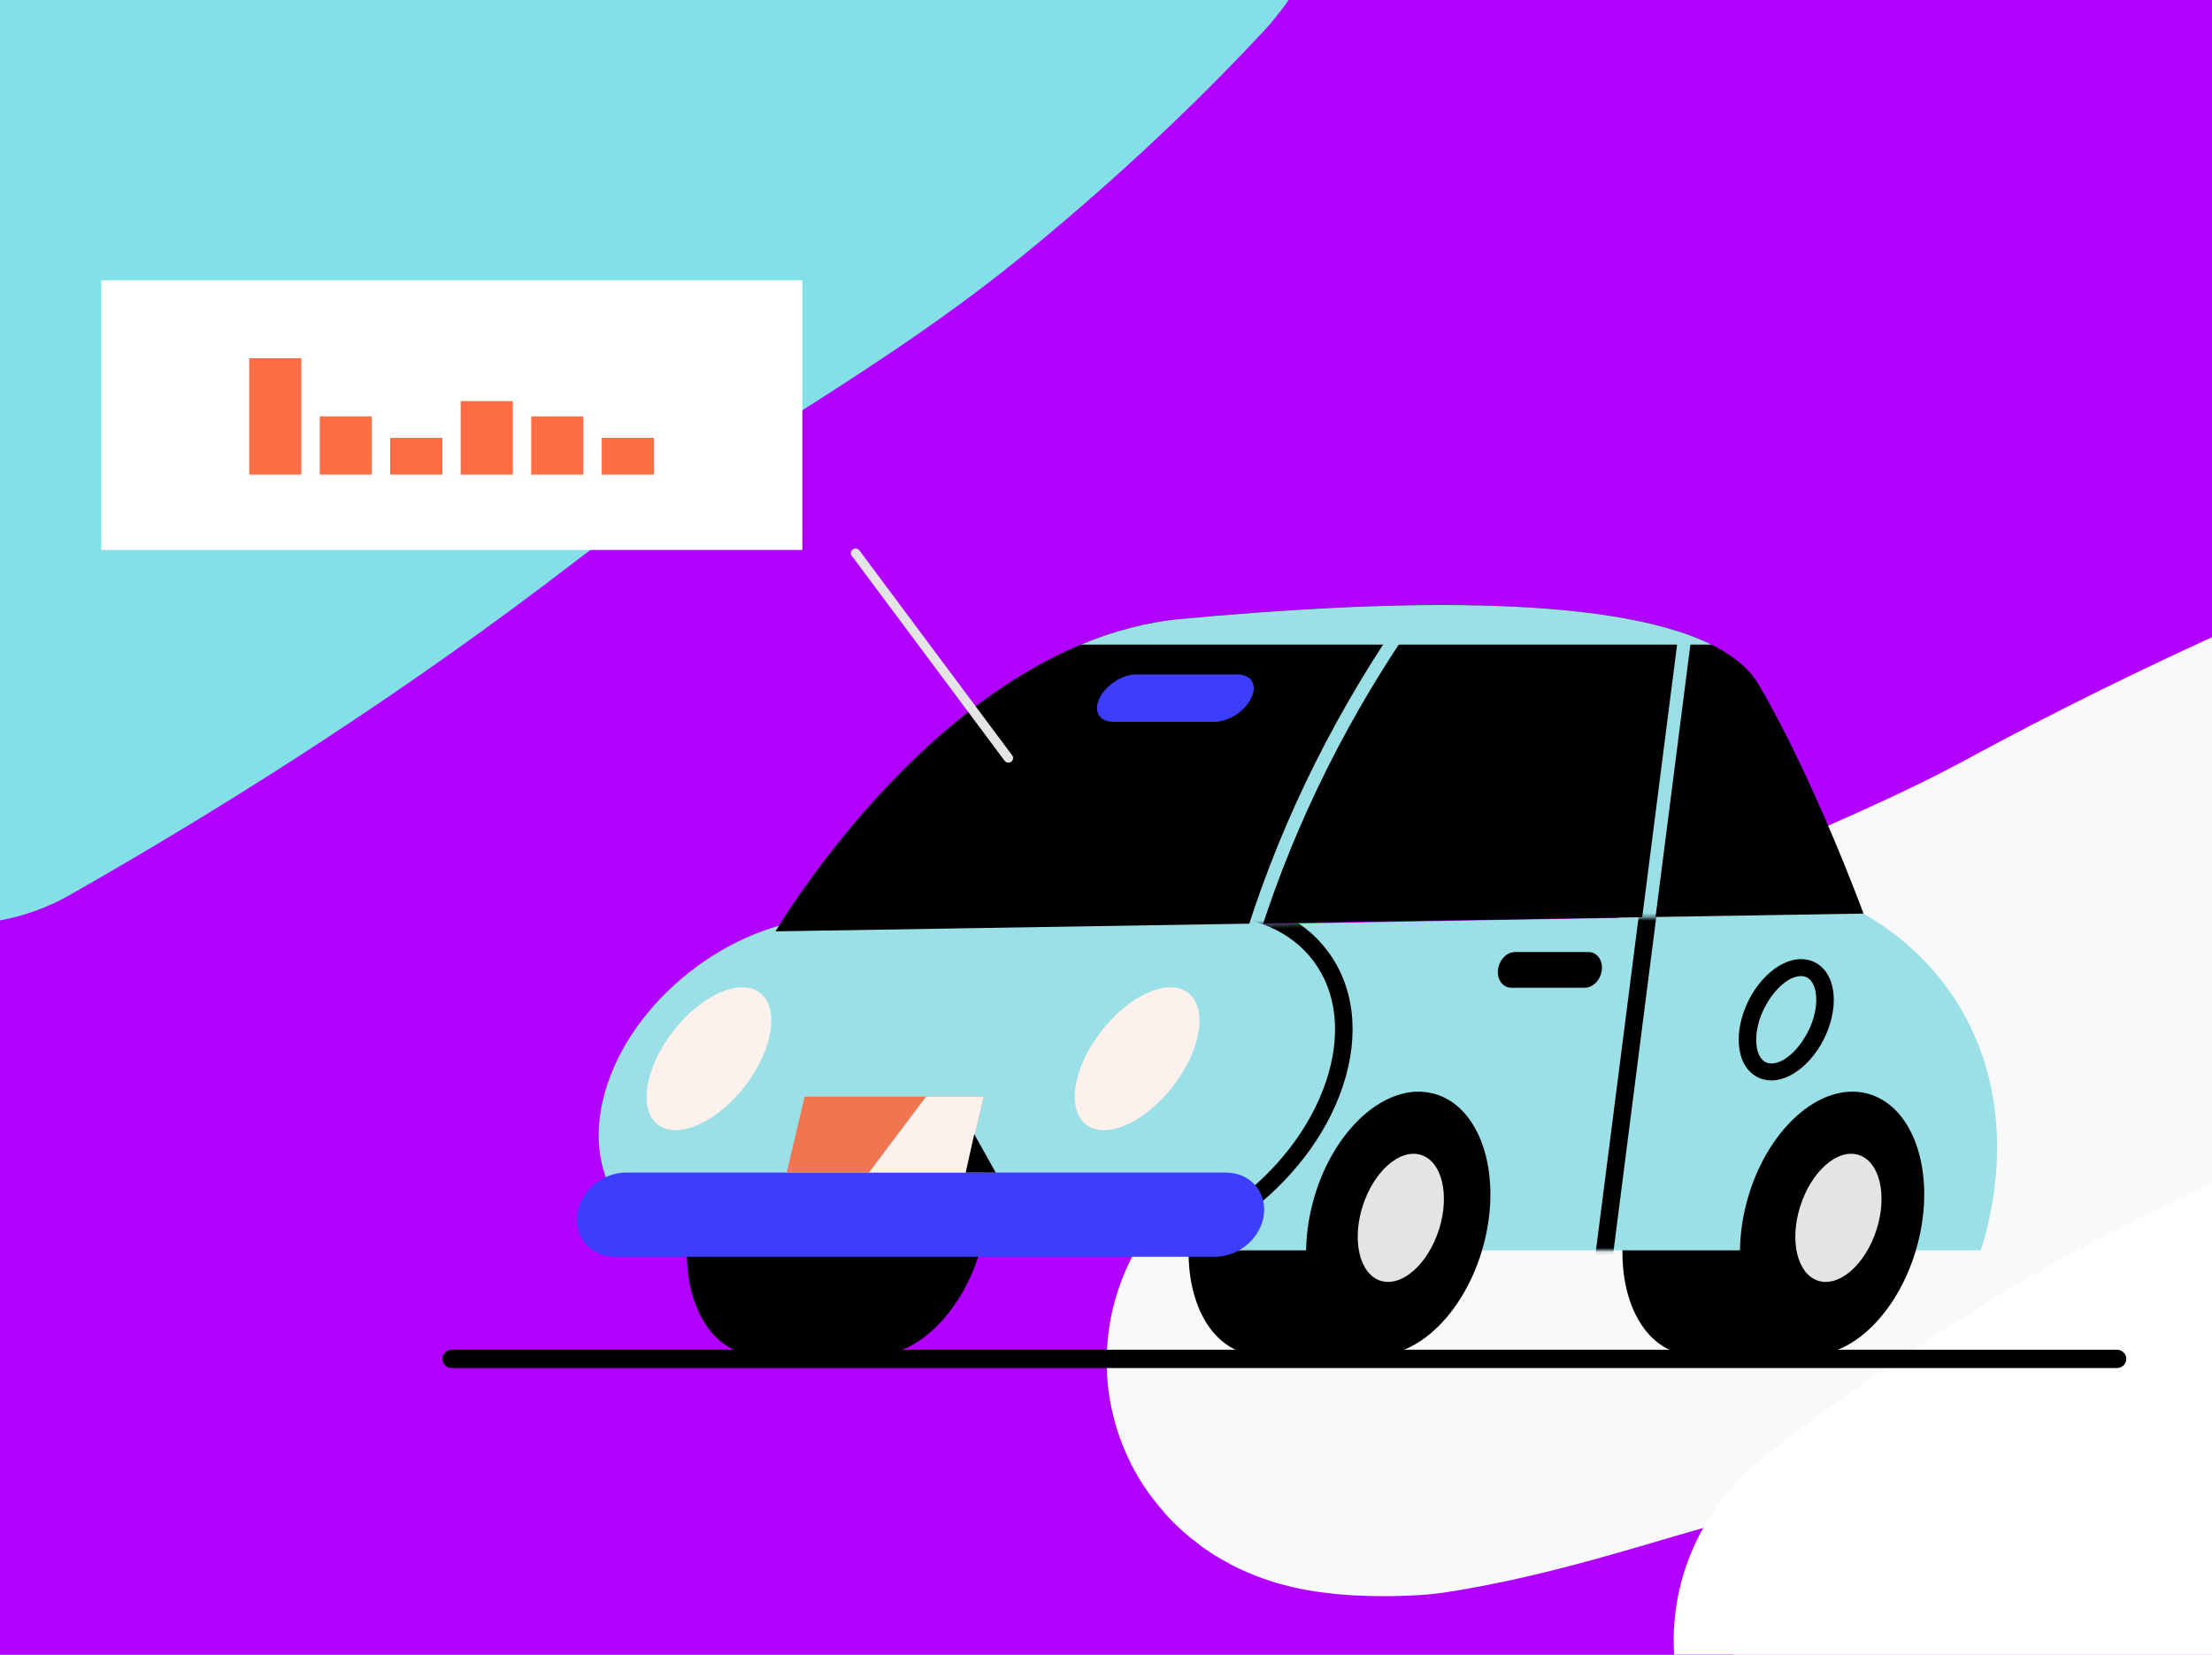 <svg width="568" height="425" viewBox="0 0 568 425" fill="none" xmlns="http://www.w3.org/2000/svg">
<rect x="0" y="0" width="568" height="425" fill="#333333" stroke="none"/>
<g clip-path="url(#clip0_3764_65482)">
<rect width="755.556" height="425" fill="#C4C4C4"/>
<g clip-path="url(#clip1_3764_65482)">
<rect width="766.574" height="436.806" fill="#B200FF"/>
<path d="M665.969 184.816C619.343 202.291 574.313 222.364 532.317 245.139C492.722 266.613 446.839 281.269 408.14 303.538C385.485 316.575 362.953 331.608 343.123 347.09C334.112 354.125 359.949 352.997 362.311 352.635C384.431 349.241 405.269 342.167 426.059 336.352C500.987 315.397 577.857 297.991 654.975 281.008C697.76 271.585 741.137 263.101 783.532 252.919C798.118 249.417 785.746 250.497 780.378 252.494C761.831 259.391 745.392 269.594 729.184 278.927C676.326 309.365 624.389 340.691 573.812 373.199C570.07 375.604 498.962 417.664 502.095 421.077" stroke="#F8F9FB" stroke-width="114.12" stroke-linecap="round"/>
<path d="M811.571 256.436C764.945 273.911 719.915 293.984 677.919 316.76C638.323 338.233 592.441 352.889 553.742 375.158C531.087 388.195 508.554 403.229 488.724 418.711C479.714 425.745 505.551 424.618 507.912 424.255C530.033 420.862 550.87 413.787 571.661 407.973C646.589 387.018 723.459 369.611 800.577 352.628C843.362 343.206 886.739 334.721 929.133 324.54C943.72 321.037 931.348 322.118 925.98 324.114C907.433 331.011 890.993 341.214 874.786 350.547C821.928 380.985 769.991 412.311 719.414 444.819C715.672 447.224 644.564 489.284 647.697 492.698" stroke="white" stroke-width="114.12" stroke-linecap="round"/>
<path d="M-10.261 180.268C33.014 155.639 74.303 128.696 112.168 99.566C147.869 72.1 190.856 50.372 225.546 22.263C245.854 5.807 265.725 -12.601 282.857 -31.024C290.641 -39.396 265.308 -34.196 263.034 -33.465C241.729 -26.615 222.272 -16.334 202.663 -7.305C131.992 25.237 58.842 54.582 -14.619 83.548C-55.376 99.618 -96.864 114.857 -137.115 131.615C-150.964 137.38 -138.919 134.357 -133.934 131.537C-116.711 121.793 -102.092 109.118 -87.564 97.339C-40.187 58.924 6.143 19.779 50.942 -20.319C54.256 -23.286 117.817 -76.063 114.184 -78.938" stroke="#84E0E7" stroke-width="114.12" stroke-linecap="round"/>
</g>
<path d="M204.76 280.368L204.744 280.456C193.805 280.791 182.484 292.433 178.122 308.752C173.197 327.186 179.009 344.593 191.112 347.64C192.201 347.913 193.306 348.058 194.416 348.089L194.4 348.181H225.172L236.796 280.368H204.76Z" fill="black"/>
<path d="M252.125 319.742C257.051 301.31 251.236 283.899 239.137 280.853C227.038 277.807 213.236 290.281 208.31 308.713C203.384 327.146 209.199 344.557 221.298 347.603C233.398 350.648 247.199 338.175 252.125 319.742Z" fill="black"/>
<path d="M235.977 319.387C240.968 308.607 239.708 297.554 233.161 294.699C226.615 291.844 217.262 298.267 212.27 309.047C207.279 319.826 208.539 330.879 215.085 333.734C221.632 336.589 230.985 330.166 235.977 319.387Z" fill="black"/>
<path d="M445.004 280.368L444.988 280.456C434.049 280.791 422.728 292.433 418.366 308.752C413.441 327.186 419.253 344.593 431.356 347.64C432.445 347.913 433.55 348.058 434.66 348.089L434.644 348.181H465.416L477.04 280.368H445.004Z" fill="black"/>
<path d="M333.6 280.368L333.584 280.456C322.645 280.791 311.324 292.433 306.962 308.752C302.037 327.186 307.849 344.593 319.952 347.64C321.041 347.913 322.146 348.058 323.256 348.089L323.24 348.181H354.012L365.636 280.368H333.6Z" fill="black"/>
<path d="M319.867 237.422L478.528 234.664C485.249 238.531 497.128 246.76 505.071 261.929C518.512 287.597 510.83 314.3 508.635 321.158H283.406L319.867 237.422Z" fill="#9BDFE7"/>
<g style="mix-blend-mode:soft-light">
<path d="M454.858 277.506C452.399 277.506 450.21 276.449 448.706 274.526C446.337 271.51 445.816 266.58 447.303 261.347C449.7 252.937 456.367 246.353 462.487 246.353C464.947 246.353 467.136 247.41 468.64 249.333C471.009 252.349 471.53 257.279 470.042 262.512C467.646 270.922 460.979 277.506 454.858 277.506ZM462.487 250.715C458.072 250.715 453.227 256.933 451.633 262.512C450.534 266.384 450.778 269.978 452.276 271.891C452.94 272.737 453.785 273.149 454.853 273.149C459.268 273.149 464.113 266.931 465.707 261.352C466.807 257.48 466.562 253.891 465.064 251.978C464.4 251.133 463.555 250.72 462.487 250.72V250.715Z" fill="black"/>
</g>
<path d="M282.678 321.158H185.805C161.462 321.158 148.11 302.029 155.989 278.429C163.863 254.829 189.981 235.7 214.324 235.7H311.197C335.54 235.7 348.891 254.829 341.012 278.429C333.139 302.029 307.021 321.158 282.678 321.158Z" fill="#9BDFE7"/>
<path d="M199.139 239.222C199.139 239.222 242.879 164.623 303.174 158.982C363.474 153.341 437.337 151.459 451.645 175.904C465.957 200.35 478.517 234.664 478.517 234.664L199.134 239.222H199.139Z" fill="black"/>
<path d="M439.447 165.561C412.474 152.212 353.162 154.305 303.174 158.982C294.243 159.817 285.674 162.169 277.556 165.561H439.447Z" fill="#9BDFE7"/>
<path d="M321.711 245.698L318.454 244.79C327.21 215.096 340.784 186.593 358.794 160.075L361.626 161.885C343.807 188.125 330.376 216.323 321.716 245.693L321.711 245.698Z" fill="#9BDFE6"/>
<path d="M311.941 185.397H285.802C282.269 185.397 280.718 182.674 282.343 179.318C283.969 175.961 288.155 173.239 291.688 173.239H317.827C321.36 173.239 322.912 175.961 321.286 179.318C319.66 182.674 315.474 185.397 311.941 185.397Z" fill="#3D3DFC"/>
<path d="M191.503 278.692C198.642 269.273 200.197 258.616 194.976 254.889C189.755 251.161 179.735 255.774 172.596 265.193C165.457 274.611 163.902 285.268 169.123 288.996C174.344 292.724 184.364 288.11 191.503 278.692Z" fill="#FCF1EC"/>
<path d="M301.448 278.691C308.587 269.272 310.142 258.615 304.921 254.888C299.7 251.16 289.68 255.774 282.541 265.192C275.402 274.611 273.847 285.267 279.068 288.995C284.289 292.723 294.308 288.109 301.448 278.691Z" fill="#FCF1EC"/>
<path d="M380.957 319.741C385.883 301.308 380.068 283.897 367.968 280.851C355.869 277.806 342.068 290.279 337.142 308.712C332.216 327.144 338.031 344.555 350.13 347.601C362.229 350.646 376.031 338.173 380.957 319.741Z" fill="black"/>
<path d="M369.532 315.715C372.342 306.773 370.22 298.221 364.792 296.615C359.364 295.008 352.686 300.955 349.876 309.897C347.066 318.84 349.188 327.391 354.616 328.998C360.044 330.604 366.722 324.657 369.532 315.715Z" fill="#E4E4E4"/>
<path d="M492.357 319.738C497.283 301.306 491.468 283.895 479.369 280.849C467.27 277.804 453.468 290.277 448.542 308.709C443.616 327.142 449.431 344.553 461.531 347.599C473.63 350.644 487.431 338.171 492.357 319.738Z" fill="black"/>
<path d="M406.933 253.7H388.073C385.916 253.7 384.386 251.648 384.657 249.117C384.922 246.585 386.888 244.533 389.045 244.533H407.905C410.062 244.533 411.592 246.585 411.321 249.117C411.056 251.648 409.09 253.7 406.933 253.7Z" fill="black"/>
<path d="M424.576 239.722L421.213 239.315L430.787 164.458L434.15 164.865L434.049 165.665L424.576 239.722Z" fill="#9BDFE6"/>
<mask id="mask0_3764_65482" style="mask-type:luminance" maskUnits="userSpaceOnUse" x="283" y="234" width="230" height="88">
<path d="M319.866 237.422L478.526 234.664C485.247 238.531 497.126 246.76 505.069 261.929C518.51 287.597 510.828 314.3 508.634 321.158H283.404L319.866 237.422Z" fill="white"/>
</mask>
<g mask="url(#mask0_3764_65482)">
<g style="mix-blend-mode:soft-light">
<path d="M280.647 326.02C279.404 326.02 278.399 325.046 278.399 323.839C278.399 322.633 279.404 321.658 280.647 321.658C305.574 321.658 332.425 301.962 340.506 277.754C344.469 265.884 343.316 254.902 337.26 246.822C331.644 239.325 322.299 235.195 310.956 235.195C309.713 235.195 308.709 234.22 308.709 233.014C308.709 231.807 309.713 230.833 310.956 230.833C323.776 230.833 334.412 235.597 340.894 244.254C347.816 253.494 349.198 265.864 344.783 279.094C336.149 304.968 307.381 326.015 280.647 326.015V326.02Z" fill="black"/>
</g>
<g style="mix-blend-mode:soft-light">
<path d="M411.23 330.037C411.14 330.037 411.044 330.032 410.949 330.021C409.716 329.872 408.845 328.784 408.993 327.588L421.441 230.26C421.595 229.064 422.716 228.213 423.949 228.363C425.181 228.513 426.053 229.6 425.904 230.797L413.456 328.124C413.313 329.227 412.346 330.037 411.23 330.037Z" fill="black"/>
</g>
</g>
<path d="M312.015 322.803H157.987C151.835 322.803 147.468 317.961 148.227 311.99C148.992 306.02 154.597 301.178 160.75 301.178H314.778C320.93 301.178 325.297 306.02 324.537 311.99C323.772 317.961 318.167 322.803 312.015 322.803Z" fill="#3D3DFC"/>
<path d="M247.989 301.152H202.013L206.619 281.662H252.601L247.989 301.152Z" fill="#F07651"/>
<path d="M237.799 281.662L223.152 301.152H247.989L252.601 281.662H237.799Z" fill="#FCF1EC"/>
<path d="M247.989 301.152L250.168 291.309L255.688 301.178L247.989 301.152Z" fill="black"/>
<path d="M543.577 351.383H116.005C114.666 351.383 113.583 350.331 113.583 349.032C113.583 347.733 114.666 346.681 116.005 346.681H543.577C544.916 346.681 546 347.733 546 349.032C546 350.331 544.916 351.383 543.577 351.383Z" fill="black"/>
<path d="M481.902 315.715C484.712 306.772 482.59 298.221 477.162 296.614C471.734 295.008 465.056 300.955 462.246 309.897C459.436 318.839 461.558 327.39 466.986 328.997C472.414 330.604 479.092 324.657 481.902 315.715Z" fill="#E4E4E4"/>
<path d="M206.03 72H26V141.259H206.03V72Z" fill="white"/>
<path d="M258.94 195.885C258.562 195.885 258.196 195.714 257.957 195.4L218.722 142.751C218.329 142.225 218.451 141.493 218.993 141.111C219.535 140.729 220.294 140.848 220.682 141.374L259.917 194.023C260.31 194.549 260.188 195.281 259.646 195.663C259.434 195.812 259.184 195.885 258.94 195.885Z" fill="#E4E4E4"/>
<rect x="64" y="92" width="13.38" height="29.907" fill="#FF6D45"/>
<rect x="82.102" y="106.954" width="13.38" height="14.954" fill="#FF6D45"/>
<rect x="100.204" y="112.463" width="13.38" height="9.444" fill="#FF6D45"/>
<rect x="118.306" y="103.019" width="13.38" height="18.889" fill="#FF6D45"/>
<rect x="136.407" y="106.954" width="13.38" height="14.954" fill="#FF6D45"/>
<rect x="154.509" y="112.463" width="13.38" height="9.444" fill="#FF6D45"/>
</g>
<defs>
<clipPath id="clip0_3764_65482">
<rect width="568" height="425" fill="white"/>
</clipPath>
<clipPath id="clip1_3764_65482">
<rect width="766.574" height="436.806" fill="white"/>
</clipPath>
</defs>
</svg>
